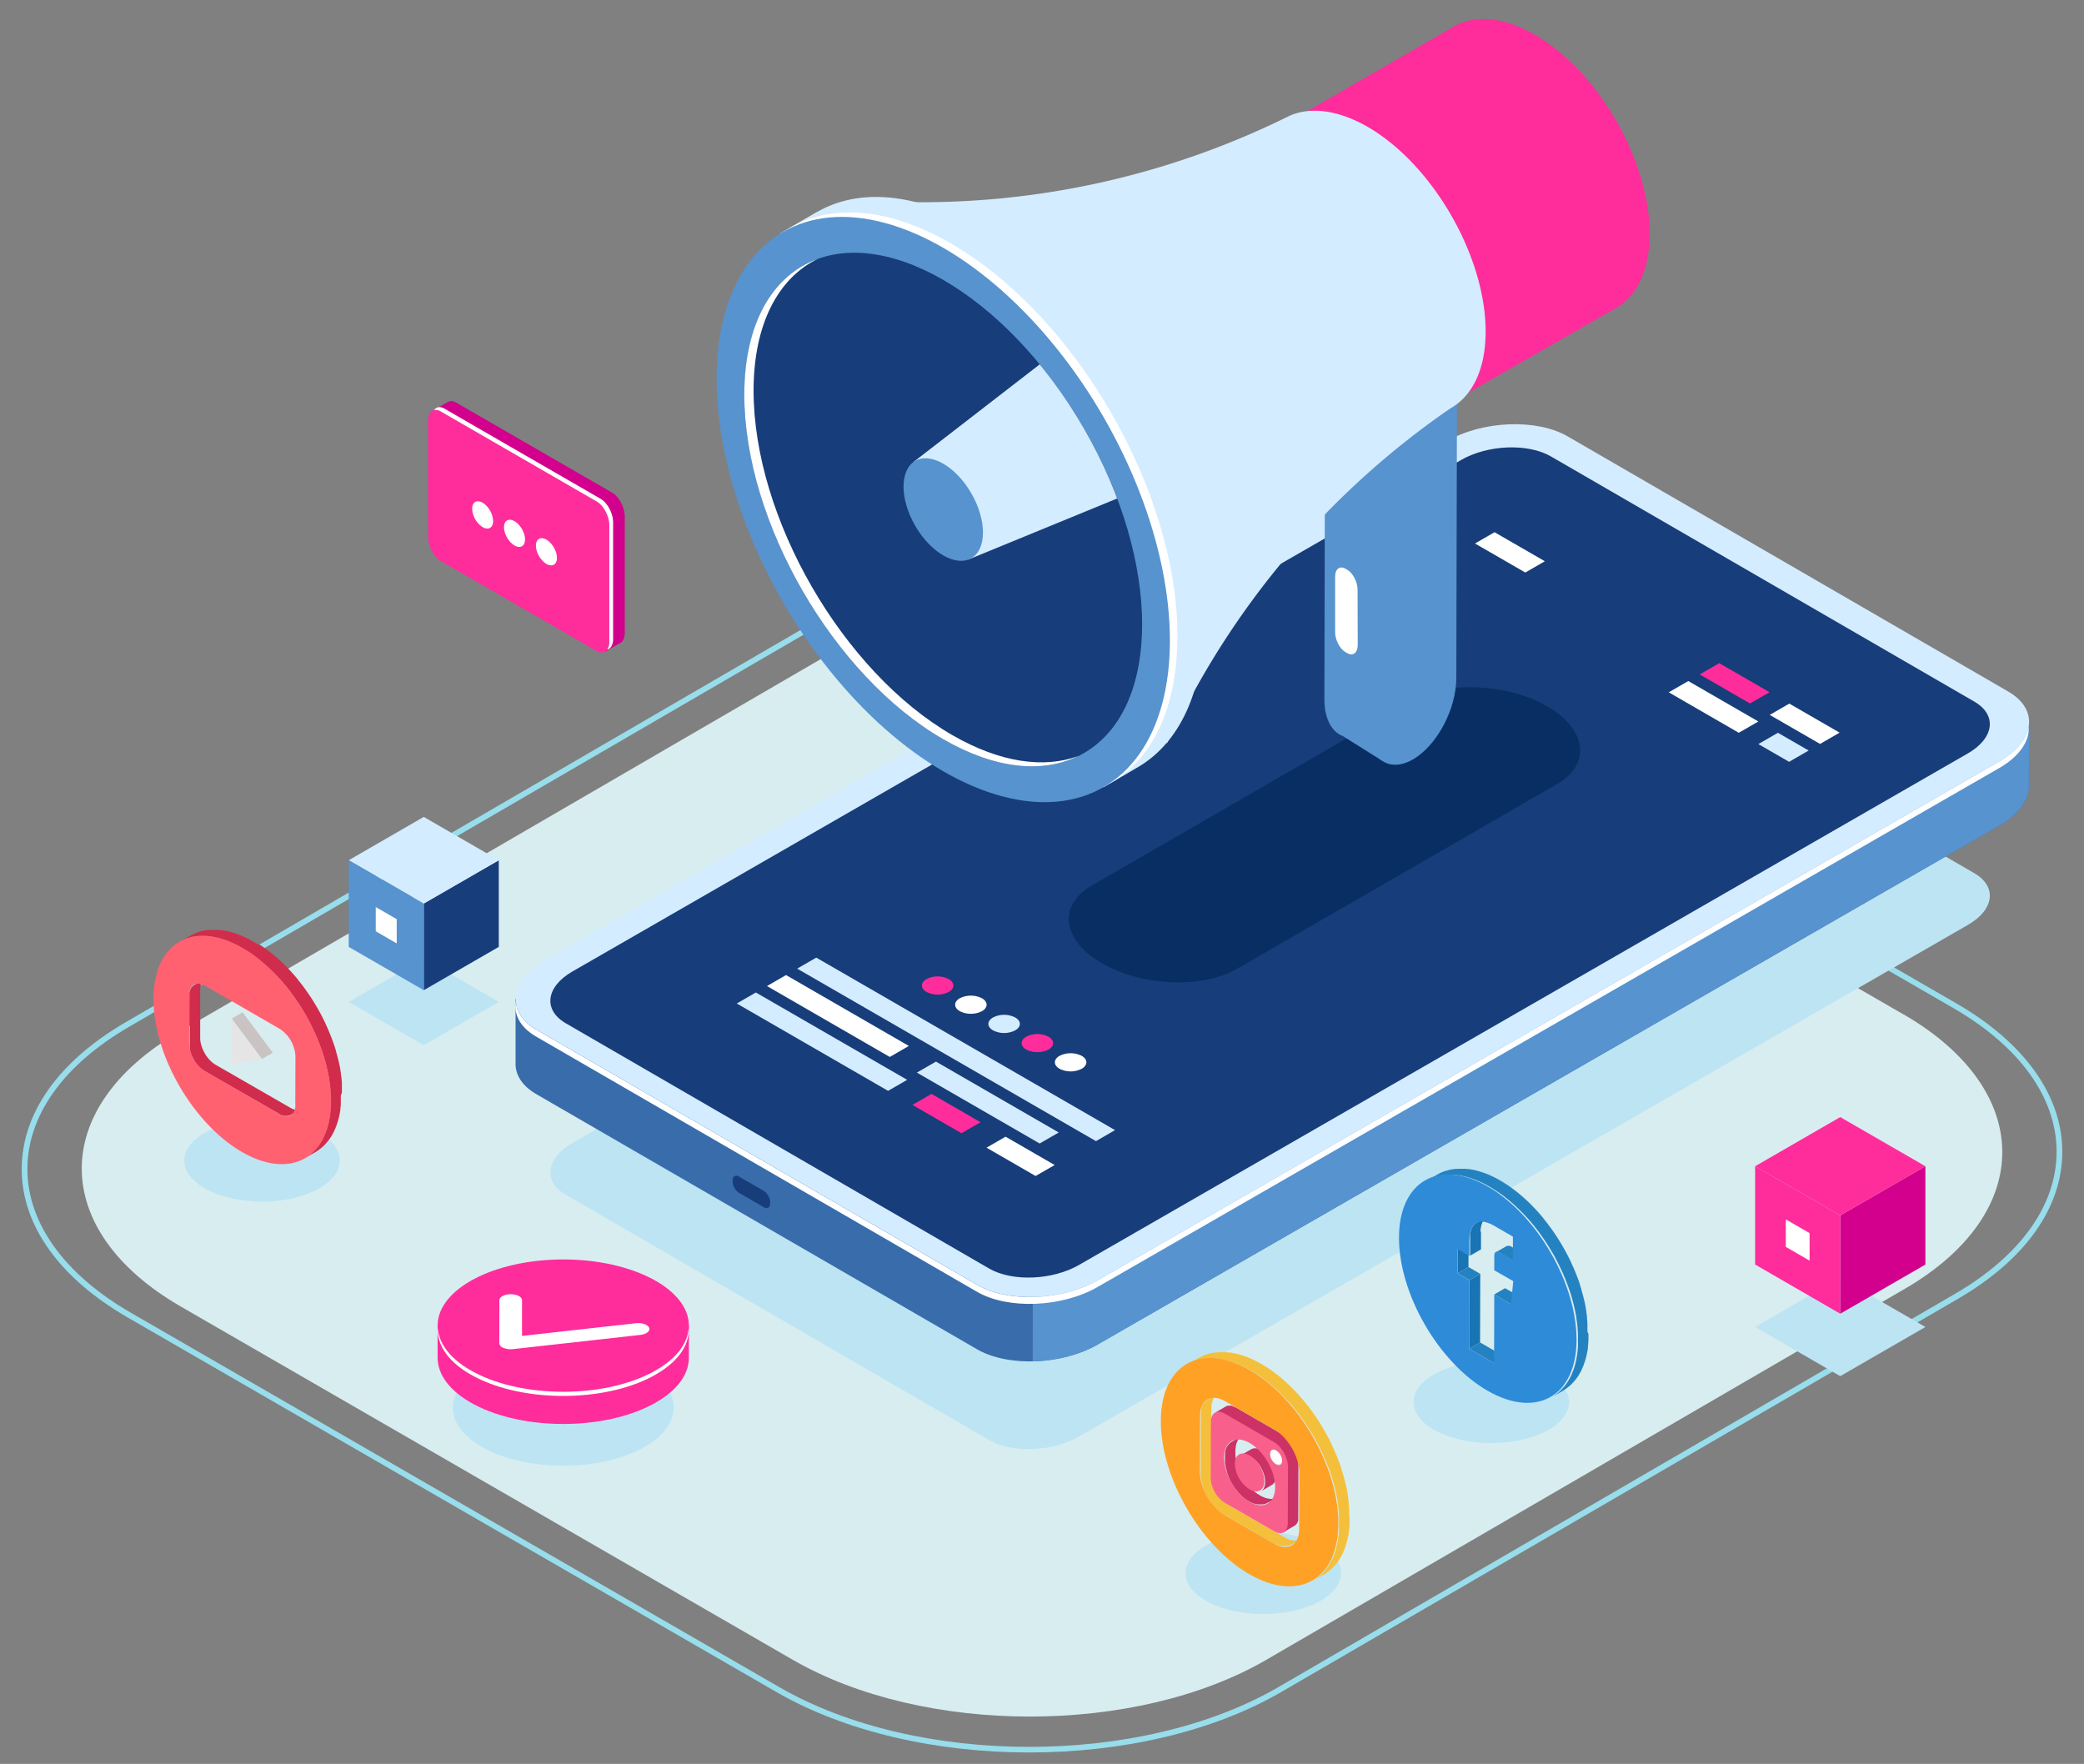 <svg xmlns="http://www.w3.org/2000/svg" xmlns:xlink="http://www.w3.org/1999/xlink" viewBox="0 0 768 650"><rect x="0" y="0" width="768" height="650" fill="#808080" stroke="none"/><defs><clipPath id="a"><ellipse cx="347.61" cy="187.76" rx="59.84" ry="103.64" transform="translate(-47.31 198.97) rotate(-30)" style="fill:none"/></clipPath></defs><g style="isolation:isolate"><g style="opacity:0.9"><g style="isolation:isolate"><path d="M379.26,645.79c-33.7,0-67.43-7.43-93.17-22.29L47.15,485.55C21.93,471,8,451.57,8,430.86S21.66,391,46.54,376.55L295.81,231.69C347,202,430.44,202,481.91,231.68l238.94,138c25.22,14.55,39.12,34,39.15,54.68s-13.66,39.86-38.55,54.32L472.18,623.5C446.61,638.36,413,645.79,379.26,645.79Zm9.48-434.33c-33.32,0-66.59,7.35-91.87,22L47.6,378.36c-24.21,14.07-37.53,32.72-37.5,52.5s13.56,38.7,38.1,52.87L287.14,621.68c50.89,29.39,133.43,29.39,184,0L720.4,476.82c24.21-14.07,37.53-32.71,37.5-52.5s-13.56-38.7-38.1-52.87L480.86,233.5C455.42,218.81,422.06,211.46,388.74,211.46Z" style="fill:#9ae7f6"/></g><g style="isolation:isolate"><path d="M701.39,373.76,475.9,243.57c-48.37-27.92-126.56-27.92-174.62,0L66,380.28c-48.05,27.93-47.8,73.22.57,101.15L292.1,611.61c48.37,27.93,126.56,27.93,174.62,0L702,474.91c48.07-27.94,47.81-73.22-.56-101.15" style="fill:#e1f8fc"/></g></g><path d="M236.34,533.84c-15.89,8.37-41.66,8.37-57.55,0s-15.89-21.94,0-30.31,41.66-8.37,57.55,0S252.24,525.47,236.34,533.84Z" style="fill:#bde4f3;mix-blend-mode:multiply"/><path d="M485.84,590.36c-11.2,5.89-29.35,5.89-40.54,0s-11.2-15.46,0-21.35,29.34-5.9,40.54,0S497,584.46,485.84,590.36Z" style="fill:#bde4f3;mix-blend-mode:multiply"/><path d="M569.84,527.36c-11.2,5.89-29.35,5.89-40.54,0s-11.2-15.46,0-21.35,29.34-5.9,40.54,0S581,521.46,569.84,527.36Z" style="fill:#bde4f3;mix-blend-mode:multiply"/><path d="M116.84,438.36c-11.2,5.89-29.35,5.89-40.54,0S65.1,422.9,76.3,417s29.34-5.9,40.54,0S128,432.46,116.84,438.36Z" style="fill:#bde4f3;mix-blend-mode:multiply"/><path d="M253.86,500.35V488.49h-2.45c-2.2-3.46-5.87-6.72-11.11-9.47-18.08-9.53-47.39-9.53-65.47,0-5.24,2.75-8.9,6-11.11,9.47h-2.45v11.8h0c0,6.26,4.49,12.53,13.56,17.3,18.08,9.53,47.39,9.53,65.47,0C249.35,512.83,253.87,506.59,253.86,500.35Z" style="fill:#ff2c9c"/><ellipse cx="207.57" cy="488.49" rx="46.3" ry="24.38" style="fill:#ff2c9c"/><path d="M240.3,505.73c-18.08,9.53-47.39,9.53-65.47,0-8.67-4.56-13.13-10.48-13.49-16.46-.39,6.49,4.07,13.06,13.49,18,18.08,9.52,47.39,9.52,65.47,0,9.42-5,13.89-11.52,13.49-18C253.44,495.25,249,501.17,240.3,505.73Z" style="fill:#fff"/><path d="M185.25,496.57A1.91,1.91,0,0,1,184,495l.05-15.89c0-1.21,1.87-2.19,4.17-2.19s4.16,1,4.16,2.2l0,13.17,41.91-4.68c2.26-.25,4.47.51,4.95,1.69s-1,2.35-3.22,2.61l-46.95,5.24a7.13,7.13,0,0,1-3.49-.44Z" style="fill:#fff"/><path d="M727.58,321.77,571.53,231.41c-8.47-4.91-23.29-4.32-33.09,1.32L210.94,421.21c-9.8,5.64-10.88,14.19-2.4,19.1l156,90.36c8.47,4.91,23.29,4.32,33.09-1.32l327.5-188.47C735,335.23,736.05,326.68,727.58,321.77Z" style="fill:#bde4f3;mix-blend-mode:multiply"/><path d="M360.05,497.2l-162.4-94c-5.34-3.09-7.82-7.25-7.65-11.59h0L190,368l9,10.58c.58-.39,1.17-.77,1.81-1.14L533.09,186.27c13.19-7.59,33.13-8.39,44.53-1.78l160.12,92.72c3.24-3.55,10-11,10-11l-.07,23.05h0c.24,5.2-3.46,10.73-10.9,15L404.57,495.42C391.39,503,371.45,503.81,360.05,497.2Z" style="fill:#396caa"/><path d="M272.23,439.51l9.35,5.4c1.25.72,2.25,0,2.25-1.7h0a5.37,5.37,0,0,0-2.25-4.3l-9.35-5.4c-1.24-.71-2.25.05-2.25,1.7h0A5.4,5.4,0,0,0,272.23,439.51Z" style="fill:#173d7a"/><path d="M533.09,186.27c13.19-7.59,33.13-8.39,44.53-1.78l160.12,92.72c3.24-3.55,10-11,10-11l-.07,23.05h0c.24,5.2-3.46,10.73-10.9,15L404.57,495.42c-6.88,4-15.59,6.05-24,6.23l.31-227.8Z" style="fill:#5793ce"/><path d="M740.09,254.84l-162.4-94.05c-11.4-6.6-31.34-5.8-44.53,1.79L201,353.77c-13.19,7.59-14.64,19.09-3.23,25.7l162.39,94c11.41,6.61,31.34,5.81,44.53-1.78L736.85,280.54C750,273,751.49,261.44,740.09,254.84Z" style="fill:#d4ecff"/><path d="M360,476l-162.4-94c-5.88-3.4-8.31-8.11-7.51-12.92.29,3.91,2.79,7.6,7.64,10.41l162.39,94c11.41,6.61,31.34,5.81,44.53-1.78L736.85,280.54c6.39-3.68,10-8.27,10.75-12.78.39,5.27-3.29,10.93-10.87,15.29L404.52,474.24C391.33,481.83,371.39,482.63,360,476Z" style="fill:#fff"/><path d="M727.58,258.54,571.53,168.18c-8.47-4.91-23.29-4.32-33.09,1.33L210.94,358c-9.8,5.64-10.88,14.19-2.4,19.1l156,90.37c8.47,4.9,23.29,4.31,33.09-1.33l327.5-188.47C735,272,736.05,263.45,727.58,258.54Z" style="fill:#173d7a"/><polygon points="403.89 420.51 293.78 356.94 300.81 352.88 410.92 416.45 403.89 420.51" style="fill:#d4ecff"/><polygon points="327.28 401.98 271.52 369.79 278.55 365.73 334.31 397.92 327.28 401.98" style="fill:#d4ecff"/><polygon points="354.33 417.6 336.25 407.16 343.28 403.1 361.36 413.54 354.33 417.6" style="fill:#ff2c9c"/><polygon points="381.64 433.36 363.55 422.92 370.58 418.87 388.67 429.31 381.64 433.36" style="fill:#fff"/><polygon points="327.9 389.49 282.65 363.36 289.68 359.31 334.93 385.43 327.9 389.49" style="fill:#fff"/><polygon points="383.14 421.38 337.89 395.25 344.92 391.2 390.17 417.32 383.14 421.38" style="fill:#d4ecff"/><path d="M349.64,365.53a9,9,0,0,1-8.2,0c-2.27-1.3-2.27-3.42,0-4.73a9,9,0,0,1,8.2,0C351.9,362.11,351.9,364.23,349.64,365.53Z" style="fill:#ff2c9c"/><path d="M361.89,372.61a9.08,9.08,0,0,1-8.2,0c-2.26-1.31-2.26-3.43,0-4.74a9.11,9.11,0,0,1,8.2,0C364.15,369.18,364.15,371.3,361.89,372.61Z" style="fill:#fff"/><path d="M374.14,379.68a9,9,0,0,1-8.2,0c-2.26-1.31-2.26-3.43,0-4.73a9,9,0,0,1,8.2,0C376.41,376.25,376.41,378.37,374.14,379.68Z" style="fill:#d4ecff"/><path d="M386.39,386.76a9.11,9.11,0,0,1-8.2,0c-2.26-1.31-2.26-3.43,0-4.74a9,9,0,0,1,8.2,0C388.66,383.33,388.66,385.45,386.39,386.76Z" style="fill:#ff2c9c"/><path d="M398.65,393.83a9,9,0,0,1-8.2,0c-2.27-1.31-2.27-3.43,0-4.74a9.11,9.11,0,0,1,8.2,0C400.91,390.4,400.91,392.52,398.65,393.83Z" style="fill:#fff"/><polygon points="644.92 259.24 626.38 248.53 633.58 244.37 652.12 255.08 644.92 259.24" style="fill:#ff2c9c"/><polygon points="670.73 274.14 652.19 263.44 659.4 259.28 677.94 269.98 670.73 274.14" style="fill:#fff"/><polygon points="562.11 210.98 543.57 200.28 550.77 196.12 569.31 206.82 562.11 210.98" style="fill:#fff"/><polygon points="640.78 270.03 614.97 255.12 622.17 250.96 647.99 265.87 640.78 270.03" style="fill:#fff"/><polygon points="659.32 280.73 648 274.19 655.2 270.03 666.53 276.57 659.32 280.73" style="fill:#d4ecff"/><polygon points="678.17 507.11 646.79 489 678.17 470.88 709.55 489 678.17 507.11" style="fill:#bde4f3;mix-blend-mode:multiply"/><polygon points="709.55 465.99 678.17 484.11 678.17 447.88 709.55 429.76 709.55 465.99" style="fill:#d3008d"/><polygon points="678.17 447.88 646.8 429.76 678.17 411.65 709.55 429.76 678.17 447.88" style="fill:#ff2c9c"/><polygon points="678.17 484.11 646.8 465.99 646.8 429.76 678.17 447.88 678.17 484.11" style="fill:#ff2c9c"/><polygon points="666.87 464.54 658.1 459.47 658.1 449.34 666.87 454.4 666.87 464.54" style="fill:#fff"/><polygon points="156.16 385.16 128.51 369.19 156.16 353.23 183.81 369.19 156.16 385.16" style="fill:#bde4f3;mix-blend-mode:multiply"/><polygon points="183.81 348.93 156.16 364.89 156.16 332.96 183.81 317 183.81 348.93" style="fill:#173d7a"/><polygon points="156.16 332.96 128.51 317 156.16 301.03 183.81 317 156.16 332.96" style="fill:#d4ecff"/><polygon points="156.16 364.89 128.51 348.93 128.51 317 156.16 332.96 156.16 364.89" style="fill:#5793ce"/><polygon points="146.2 347.64 138.47 343.18 138.47 334.25 146.2 338.71 146.2 347.64" style="fill:#fff"/><path d="M225.59,181.54l-57.52-33.21a3,3,0,0,0-3-.24v0l-5.58,3.23,3.92,1.43V194.6c0,3.41,2.07,7.37,4.63,8.85l55,31.74v4.92l5.64-3.25h0c1-.58,1.56-1.86,1.56-3.69V190.39C230.22,187,228.15,183,225.59,181.54Z" style="fill:#d3008d"/><path d="M219.91,239.93l-57.52-33.21c-2.56-1.48-4.63-5.43-4.63-8.84V155.1c0-3.4,2.07-5,4.63-3.49l57.52,33.21c2.56,1.47,4.63,5.43,4.63,8.84v42.77C224.54,239.84,222.47,241.41,219.91,239.93Z" style="fill:#ff2c9c"/><path d="M221.32,183.8,163.8,150.59c-1.62-.94-3-.64-3.87.56a3.21,3.21,0,0,1,2.46.46l57.52,33.21c2.56,1.47,4.63,5.43,4.63,8.84v42.77a5.2,5.2,0,0,1-.76,2.95c1.3-.34,2.17-1.76,2.17-4V192.64C226,189.24,223.88,185.28,221.32,183.8Z" style="fill:#fff"/><path d="M181.73,192c0,2.48-1.74,3.48-3.88,2.24A8.59,8.59,0,0,1,174,187.5c0-2.48,1.74-3.48,3.88-2.24A8.59,8.59,0,0,1,181.73,192Z" style="fill:#fff"/><ellipse cx="189.61" cy="196.53" rx="3.17" ry="5.49" transform="translate(-72.86 121.14) rotate(-30)" style="fill:#fff"/><ellipse cx="201.37" cy="203.32" rx="3.17" ry="5.49" transform="translate(-74.68 127.93) rotate(-30)" style="fill:#fff"/><path d="M455.85,357,573.7,289c12.76-7.36,11.16-20.23-3.57-28.73h0c-14.73-8.51-37-9.43-49.78-2.07L402.5,326.23c-12.76,7.36-11.16,20.23,3.58,28.73h0C420.81,363.47,443.09,364.39,455.85,357Z" style="fill:#092e63"/><path d="M520.52,239.77l0-13.85,16.38-82.53-16.18-10-32.42,17.9-.23,106.37c0,7.16,2.67,12,6.79,13.57h0l14.41,9.06,1.81-6.85L513.59,261A39.65,39.65,0,0,0,520.52,239.77Z" style="fill:#5793ce"/><path d="M520.44,280h0c-9,4.94-16.18-.58-16.16-12.33l.23-106.37,32.42-17.89-.24,106.37C536.67,261.51,529.39,275,520.44,280Z" style="fill:#5793ce"/><ellipse cx="565.6" cy="61.67" rx="34.57" ry="59.87" transform="translate(44.95 291.07) rotate(-30)" style="fill:#ff2c9c"/><polygon points="595.95 113.27 472.74 183.92 406.51 84.43 534.87 10.3 595.95 113.27" style="fill:#ff2c9c"/><path d="M547.49,122.16C547.49,94.4,528,60.63,504,46.74,493,40.44,483,39.33,475.39,42.6v0l-.16.08-.19.09c-.34.15-.67.32-1,.48A305.06,305.06,0,0,1,327.61,74.29l-14.35-.56,116.8,200.16,6.33-12.23a305,305,0,0,1,98.13-111.19C542.53,146,547.49,136.17,547.49,122.16Z" style="fill:#d4ecff"/><path d="M443.68,228.66c0-53.27-37.4-118-83.53-144.68-23-13.28-43.84-14.57-58.94-5.92h0l-.08,0-.12.06-13.7,8,4.79-1c-9.75,10.15-15.48,26.15-15.48,47,0,53.27,37.4,118.05,83.53,144.68C378.26,287.33,395,290.36,408.7,287l-2.18,3.2,12.62-7.38.2-.11.45-.27h0C434.56,273.53,443.68,255,443.68,228.66Z" style="fill:#d4ecff"/><path d="M433.91,234.36c0-53.27-37.4-118-83.53-144.68-22.7-13.1-43.28-14.53-58.33-6.25L290,84.65q-1.08.69-2.1,1.44l4.25-.89c-9.75,10.15-15.48,26.15-15.48,47,0,53.27,37.4,118.05,83.53,144.68C378.26,287.33,395,290.36,408.7,287l-2,2.92C423.43,281.88,433.91,262.56,433.91,234.36Z" style="fill:#fff"/><ellipse cx="347.61" cy="187.76" rx="68.2" ry="118.13" transform="translate(-47.31 198.97) rotate(-30)" style="fill:#5793ce"/><ellipse cx="347.61" cy="187.76" rx="59.84" ry="103.64" transform="translate(-47.31 198.97) rotate(-30)" style="fill:#173d7a"/><path d="M351,270.92c-40.48-23.37-73.29-80.2-73.29-126.94,0-24.54,9.05-41.41,23.51-48.52-16.44,6-26.93,23.56-26.93,50,0,46.74,32.81,103.57,73.29,126.93,19.22,11.1,36.71,12.65,49.78,6.22C384.76,283.23,368.62,281.07,351,270.92Z" style="fill:#fff"/><g style="clip-path:url(#a)"><polygon points="336.64 170.24 442.97 88.02 481.59 155.01 356.78 206.23 336.64 170.24" style="fill:#d4ecff"/><ellipse cx="347.61" cy="187.76" rx="11.95" ry="20.7" transform="translate(-47.31 198.97) rotate(-30)" style="fill:#5793ce"/></g><path d="M496.47,240.68l-.58-.33c-2.13-1.22-3.86-4.5-3.87-7.34l0-20.51c0-2.83,1.71-4.14,3.83-2.92l.58.33c2.12,1.22,3.85,4.51,3.86,7.34l.06,20.51C500.31,240.59,498.59,241.9,496.47,240.68Z" style="fill:#fff"/><g style="isolation:isolate"><path d="M110.24,409h0a3.58,3.58,0,0,1-1,0h0a4.9,4.9,0,0,1-1.08-.24h0a6.88,6.88,0,0,1-1.18-.55L79.53,392.41a9.71,9.71,0,0,1-1.17-.8l0,0a11.13,11.13,0,0,1-1.07-1l0,0a14.26,14.26,0,0,1-1-1.18h0a12.63,12.63,0,0,1-.85-1.3l0-.06a12.4,12.4,0,0,1-.69-1.36v0c-.2-.47-.38-.95-.53-1.43v0a11.1,11.1,0,0,1-.34-1.44h0a9.92,9.92,0,0,1-.11-1.42l0-18a6.13,6.13,0,0,1,.12-1.26v0a4.45,4.45,0,0,1,.34-1v0a3.61,3.61,0,0,1,.44-.68c.06-.06.11-.14.16-.2a3.11,3.11,0,0,1,.64-.52l-4,2.31a2.7,2.7,0,0,0-.64.53,1.56,1.56,0,0,0-.16.2,2.65,2.65,0,0,0-.21.26,3.11,3.11,0,0,0-.22.4v0a2.52,2.52,0,0,0-.12.29,2.83,2.83,0,0,0-.11.31c0,.1,0,.2-.07.3l0,.13v0a.69.69,0,0,1,0,.13,2.36,2.36,0,0,0,0,.28l0,.28a2.45,2.45,0,0,0,0,.27c0,.1,0,.19,0,.29h0l-.05,18a2.44,2.44,0,0,0,0,.27,2.62,2.62,0,0,0,0,.28c0,.1,0,.19,0,.29l0,.28c0,.1,0,.2,0,.3h0a2.74,2.74,0,0,0,0,.28l.06.31c0,.1,0,.2.07.3s0,.21.08.31,0,.16.07.25h0v.05c0,.1.07.2.1.31s.07.19.1.29l.11.29c0,.09.08.19.11.28s.07.15.1.22v0l0,0c0,.1.09.19.13.29l.15.3.18.35.21.38,0,.06,0,.08c.14.23.28.46.43.69s.25.35.37.52.18.23.26.35l.23.27.23.27.22.25.05.05,0,0,.17.18.25.24a2,2,0,0,0,.26.24l.26.23.13.11,0,0a.39.39,0,0,0,.1.08l.25.2.26.18.25.16.24.16.06,0L103,410.56l.18.1.24.13.24.11.23.1.24.09h.06l.17.05.25.07.23,0,.26,0,.17,0h.67l.34-.05h0a2.22,2.22,0,0,0,.39-.11,2.58,2.58,0,0,0,.48-.21l4-2.32A3.07,3.07,0,0,1,110.24,409Z" style="fill:#d12c4c"/><polygon points="85.41 375.34 96.55 390.24 85.36 392.27 85.41 375.34" style="fill:#e5e5e5"/><polygon points="85.41 375.34 89.4 373.02 100.54 387.93 96.55 390.24 85.41 375.34" style="fill:#c9c3c4"/><path d="M126,402c0-.09,0-.18,0-.28l0-.59c0-.24,0-.47,0-.71s0-.36,0-.54,0-.42,0-.63l0-.42c0-.3-.07-.6-.1-.91l-.06-.52c0-.05,0-.11,0-.17-.07-.54-.15-1.09-.23-1.64v0c0-.08,0-.15,0-.23-.08-.46-.15-.92-.24-1.38,0-.09,0-.17,0-.25s-.09-.44-.13-.66-.11-.53-.17-.8-.07-.3-.1-.45-.11-.48-.17-.72-.08-.36-.13-.54-.11-.45-.17-.67-.12-.48-.19-.72l-.09-.35c-.09-.31-.19-.63-.28-1s-.11-.4-.18-.61a1,1,0,0,0,0-.16c-.17-.57-.35-1.13-.54-1.7v0l-.06-.17q-.24-.74-.51-1.47l-.09-.24-.21-.57-.3-.8-.21-.52c-.08-.2-.16-.41-.25-.61l-.18-.46-.39-.91-.21-.48c0-.05,0-.11-.07-.17-.23-.52-.47-1.05-.72-1.57l0-.07-.23-.47-.57-1.19-.1-.19-.51-1-.41-.8s0-.09-.08-.14q-.69-1.28-1.41-2.52l-.12-.21-.15-.23q-1-1.75-2.16-3.45l-.12-.19c-.07-.1-.15-.2-.21-.3-.61-.9-1.22-1.79-1.86-2.65h0c-.46-.62-.92-1.23-1.4-1.83l-.06-.08c-.34-.44-.69-.87-1-1.3l-.2-.24v0c-.41-.5-.84-1-1.26-1.48l-.07-.07-.4-.44-.8-.9-.16-.16-.56-.59c-.21-.22-.41-.44-.62-.65l-.24-.23-.61-.61-.53-.52-.31-.29-.67-.62-.46-.43-.37-.33-.68-.58-.41-.36c-.14-.13-.3-.24-.45-.37l-.66-.54-.34-.28-.57-.43-.62-.47-.25-.2-.76-.54-.53-.37-.13-.1c-.46-.31-.92-.62-1.39-.91h0L95,348l-1.26-.77-.33-.19c-.34-.2-.69-.4-1-.58l-.39-.21-.53-.27-.42-.22-.66-.31-.47-.22-.19-.09c-.44-.2-.88-.38-1.31-.56h0c-.44-.18-.88-.34-1.31-.49l-.17-.06-.47-.15-.67-.22-.33-.09-.58-.16-.44-.12-.46-.11-.58-.12-.3-.07-.54-.09-.66-.11-.24,0-.54-.05-.71-.08-.2,0h-.48c-.27,0-.55,0-.83,0h-.23l-.36,0c-.34,0-.69,0-1,0h-.31l-.22,0c-.52.06-1,.13-1.53.23l-.13,0h0a18.24,18.24,0,0,0-2.08.57l-.18.06-.14.05c-.3.11-.58.23-.87.36l-.42.17c-.41.2-.82.41-1.22.64l-4,2.32c.4-.23.81-.44,1.23-.64.14-.07.28-.12.42-.18l.86-.35.33-.11A15.52,15.52,0,0,1,71,345.2l.15,0c.5-.09,1-.17,1.53-.22l.54-.05,1,0c.2,0,.39,0,.59,0l.83,0,.68,0,.71.07.77.1.66.1.84.16.58.13.91.22.57.16,1,.31.48.16c.49.17,1,.35,1.48.55h0c.49.2,1,.42,1.5.65l.47.22,1.08.52.52.28c.48.25,1,.51,1.44.79s1.06.63,1.59,1l.1.06c.52.33,1,.67,1.54,1l.52.37,1,.73.62.47.91.71.66.55.86.72.68.59.83.75.67.63.83.8.62.61c.29.29.57.59.85.89s.38.38.56.58c.33.35.66.71,1,1.08l.39.42c.45.52.9,1,1.34,1.57l.2.24,1.11,1.39c.47.59.93,1.2,1.38,1.81v0c.64.86,1.26,1.75,1.86,2.64l.33.49c.75,1.13,1.47,2.28,2.17,3.46.09.14.18.29.26.44.49.83,1,1.67,1.42,2.52l.48.93c.17.33.35.65.51,1s.46.93.68,1.39c.07.16.15.31.22.46.29.6.56,1.21.83,1.82l.2.48c.2.45.39.91.58,1.36.08.21.16.42.25.62.17.44.34.88.5,1.31l.22.57c.2.57.4,1.13.59,1.7,0,.06,0,.12.07.19.21.62.41,1.25.6,1.88l.18.61.37,1.3c.06.24.12.48.19.72l.3,1.21c0,.24.11.48.16.72.1.41.19.83.27,1.25,0,.22.09.43.13.65.11.54.2,1.08.29,1.62a1.87,1.87,0,0,1,0,.25c.1.62.19,1.23.26,1.85,0,.17,0,.34.06.52,0,.44.1.88.14,1.33,0,.21,0,.42,0,.63,0,.41.05.83.07,1.24l0,.6c0,.59,0,1.17,0,1.76s0,1.2,0,1.79l0,.5c0,.4,0,.8-.09,1.2,0,.22,0,.45-.07.67s-.07.67-.12,1-.07.48-.1.72-.1.59-.16.88l-.15.79-.18.78c-.08.3-.15.6-.24.9s-.13.46-.19.68-.23.7-.35,1l-.19.55c-.22.57-.45,1.13-.7,1.66l-.09.17a19.28,19.28,0,0,1-1.11,2l-.09.16c-.34.52-.7,1-1.07,1.48l-.27.33a14.85,14.85,0,0,1-1.13,1.24l-.08.09c-.42.41-.87.78-1.32,1.14l-.33.25a15,15,0,0,1-1.44,1l4-2.31a15.66,15.66,0,0,0,1.44-1l.34-.26c.45-.35.89-.73,1.31-1.13l.09-.09c.39-.39.76-.81,1.12-1.24.1-.11.19-.22.28-.34a17.93,17.93,0,0,0,1.06-1.48l0,0,.06-.11a20.53,20.53,0,0,0,1.11-2l.07-.11s0,0,0-.05c.25-.54.48-1.09.7-1.67l.06-.14c0-.13.09-.27.14-.41.12-.34.23-.68.34-1l.09-.28c0-.13.07-.27.11-.41s.16-.59.23-.89c0-.13.07-.25.1-.37s0-.28.08-.42.11-.52.16-.78.06-.26.08-.4,0-.33.07-.49.08-.47.11-.71,0-.24,0-.37,0-.41.07-.62,0-.45.07-.68l0-.27c0-.3,0-.62,0-.93,0-.16,0-.33,0-.49a.49.49,0,0,0,0-.12c0-.52,0-1.05,0-1.59v-.09C126,403,126,402.51,126,402Z" style="fill:#d12c4c"/><path d="M89.4,349.33c18.07,10.43,32.67,35.72,32.61,56.47s-14.76,29.14-32.82,18.71S56.51,388.79,56.57,368,71.33,338.9,89.4,349.33Zm19.42,57.88.05-18a12.82,12.82,0,0,0-5.82-10.09L75.63,363.27c-3.23-1.87-5.86-.37-5.87,3.34l-.05,18a12.85,12.85,0,0,0,5.83,10.1L103,410.56c3.23,1.86,5.85.37,5.86-3.35" style="fill:#ff6170"/></g><g style="isolation:isolate"><path d="M471.16,551.74a3.94,3.94,0,0,1-.72.34,3.7,3.7,0,0,1-.57.16l-.12,0c-.23,0-.47.07-.71.09h-.14a5.79,5.79,0,0,1-.72,0h-.08a5.6,5.6,0,0,1-.79-.12l-.08,0a6.9,6.9,0,0,1-.83-.23l-.06,0a9.22,9.22,0,0,1-.89-.36l-.06,0c-.31-.15-.62-.31-.93-.49a10.61,10.61,0,0,1-.94-.6l-.06,0c-.29-.2-.57-.41-.85-.64l-.1-.08c-.27-.22-.53-.45-.79-.69l-.1-.09c-.26-.25-.53-.51-.78-.78l-.06-.07c-.27-.29-.54-.59-.8-.9h0c-.26-.32-.52-.65-.76-1l0,0q-.33-.45-.63-.9l-.39-.62c-.1-.17-.21-.33-.3-.5l-.14-.25c-.17-.29-.33-.58-.48-.88l-.05-.09c-.18-.36-.35-.73-.51-1.09l0-.06c-.16-.36-.31-.72-.44-1.09l0-.07c-.14-.37-.26-.75-.38-1.12v-.06c-.11-.37-.21-.73-.29-1.09l0-.1c-.08-.37-.16-.74-.21-1.1v0c-.06-.37-.1-.74-.13-1.1v-.09c0-.37,0-.73,0-1.09s0-.7.05-1a.28.28,0,0,1,0-.09c0-.3.07-.6.12-.88l0-.11a6.36,6.36,0,0,1,.2-.78c0-.05,0-.09,0-.14a6.87,6.87,0,0,1,.27-.68l0-.07a6.1,6.1,0,0,1,.37-.67,4.85,4.85,0,0,1,.66-.81l.17-.17a4.7,4.7,0,0,1,.8-.61l-4,2.32a4.12,4.12,0,0,0-.79.6l-.18.17a5.13,5.13,0,0,0-.65.81h0a6.77,6.77,0,0,0-.36.65v0l0,.07a4.69,4.69,0,0,0-.18.45c0,.07-.05.15-.08.22s0,.1-.05.14,0,.09,0,.13-.09.32-.12.48a1.16,1.16,0,0,0,0,.18s0,.07,0,.11,0,.11,0,.17l-.06.45,0,.26s0,.06,0,.09,0,.07,0,.1l0,.45c0,.15,0,.3,0,.45v0c0,.14,0,.28,0,.42s0,.3,0,.45a1.49,1.49,0,0,0,0,.21v.09c0,.06,0,.11,0,.16s0,.31,0,.46l.06.47v0c0,.14.05.29.08.43l.09.49c0,.07,0,.13.05.19a.44.44,0,0,0,0,.1c0,.07,0,.14.05.21s.08.33.13.5.07.25.11.37l0,.06,0,.06.15.49.17.48,0,.1,0,.07c0,.1.08.2.11.29s.12.31.19.46.09.22.14.33l0,.06,0,.06.21.46.24.5,0,.07.05.1.2.39.27.49.14.24.06.1c.08.14.17.27.25.4s.25.42.39.62l.06.1c.18.28.37.54.57.81l0,0h0c.13.19.27.37.41.55l.34.42,0,0h0l.36.42c.12.14.24.28.37.41l.05.06.06.06.27.28c.13.14.27.27.4.39l.12.12.09.08.2.19.42.36.18.15.1.08.14.11.41.32.3.21,0,0,.06,0,.39.26.4.24.09.06.3.16.39.2a1.92,1.92,0,0,0,.25.12l.06,0,.07,0,.37.16.38.15.07,0,.06,0,.25.08.39.11.19,0,.08,0,.12,0,.41.07.25,0h.17l.44,0h.49a4.68,4.68,0,0,0,.54-.07h0l.12,0a4.61,4.61,0,0,0,.53-.15l0,0a4.39,4.39,0,0,0,.73-.33Z" style="fill:#cc3265"/><path d="M480.05,567.15a3.53,3.53,0,0,1-.71.33,3.08,3.08,0,0,1-.54.16l-.13,0a5,5,0,0,1-.69.08h-.14a5.63,5.63,0,0,1-.71,0h-.08a5.21,5.21,0,0,1-.76-.12l-.08,0a6.09,6.09,0,0,1-.81-.22l-.06,0a7.9,7.9,0,0,1-.87-.35l-.06,0c-.3-.14-.6-.29-.91-.47l-18.12-10.46c-.31-.18-.62-.38-.92-.59l-.06,0c-.28-.19-.56-.41-.84-.63l-.09-.07c-.26-.22-.53-.45-.78-.69l-.09-.08-.77-.77-.06-.06c-.27-.29-.53-.58-.78-.89h0q-.39-.47-.75-1l0,0c-.22-.29-.42-.59-.62-.9s-.26-.4-.38-.6-.21-.33-.31-.49l-.13-.24c-.16-.29-.32-.57-.47-.87a.41.41,0,0,0-.05-.09c-.18-.35-.34-.71-.5-1.07l0-.05c-.16-.36-.3-.71-.43-1.07l0-.07c-.14-.37-.26-.73-.37-1.1l0-.06c-.1-.36-.2-.71-.28-1.06l0-.11q-.12-.54-.21-1.08v0c-.06-.37-.1-.73-.13-1.09v-.08c0-.36,0-.72,0-1.07l.06-20.81c0-.35,0-.69,0-1a.28.28,0,0,0,0-.09c0-.29.08-.58.13-.86,0,0,0-.07,0-.11.06-.26.12-.52.2-.76,0-.05,0-.09,0-.14.08-.23.17-.45.26-.66l0-.07a7,7,0,0,1,.37-.66,4.6,4.6,0,0,1,.64-.79l.17-.17a4,4,0,0,1,.78-.59l-4,2.31a4.06,4.06,0,0,0-.78.6l-.18.16a5.52,5.52,0,0,0-.64.79v0a6.31,6.31,0,0,0-.34.63v0l0,.06c-.07.14-.13.29-.19.44s0,.15-.07.23,0,.09-.05.13a.5.5,0,0,1,0,.13l-.12.47,0,.17,0,.11,0,.17c0,.14,0,.29-.07.44s0,.16,0,.25,0,.06,0,.09,0,.07,0,.1l0,.44c0,.14,0,.29,0,.44v0l-.06,20.81c0,.13,0,.27,0,.41s0,.3,0,.45,0,.13,0,.2v.09a.76.76,0,0,1,0,.15c0,.15,0,.3.05.45s.05.31.07.47h0v0c0,.14,0,.28.07.42s.06.32.1.48,0,.12,0,.18a.36.36,0,0,1,0,.1c0,.07,0,.14.05.21s.08.32.13.48.07.25.11.37,0,0,0,.06l0,.06c.05.16.1.32.16.48s.1.32.16.47l0,.09,0,.08c0,.09.07.19.11.28l.18.45.14.33,0,.06,0,.06c.07.14.13.29.2.44l.24.49a.43.43,0,0,0,0,.07.31.31,0,0,0,.05.1c.06.13.13.26.2.39s.17.31.26.47l.14.24s0,.07.05.1l.25.39c.12.21.25.41.38.61l.06.1.55.78,0,.05h0l.41.54.33.41,0,0h0l.36.42.36.39,0,.06.07.07.26.27a4.68,4.68,0,0,0,.39.38.57.57,0,0,0,.11.11l.09.09.2.18.41.36.18.14.09.08.14.11.4.31.29.21.06,0a.1.1,0,0,1,0,0l.39.25.39.24.09,0,18.12,10.47.29.16.38.19.25.12.05,0,.07,0,.37.15.37.14.07,0h.05l.25.08.38.11.19,0,.07,0,.11,0,.41.07.25,0h.16a3.09,3.09,0,0,0,.43,0h.48a4.51,4.51,0,0,0,.53-.07h0l.14,0,.5-.14,0,0a4.58,4.58,0,0,0,.71-.33Z" style="fill:#f4c03b"/><path d="M469.93,543.17c0-.08,0-.17,0-.26a2.28,2.28,0,0,0,0-.26,2.48,2.48,0,0,0,0-.27,2.51,2.51,0,0,0,0-.27h0c0-.08,0-.17,0-.25l-.06-.29a2.86,2.86,0,0,0-.07-.28c0-.1,0-.19-.07-.29s-.05-.15-.07-.23v0l0,0-.09-.28-.09-.28c0-.09-.07-.18-.1-.27s-.07-.17-.11-.26l-.09-.2v0l0,0-.12-.26c-.05-.1-.09-.2-.14-.29l-.17-.33-.19-.34,0-.06,0-.08c-.13-.22-.26-.43-.4-.64s-.23-.33-.34-.48h0l-.24-.31-.21-.26-.21-.25-.21-.23,0,0,0,0-.17-.18-.22-.22-.24-.22-.25-.22-.11-.09,0,0a.39.39,0,0,0-.1-.08,1.37,1.37,0,0,0-.24-.18l-.23-.17c-.08-.05-.15-.11-.23-.15l-.23-.14-.05,0-.18-.09-.22-.12-.22-.1-.21-.09-.22-.08,0,0h0l-.16-.06-.22-.06-.23,0-.23,0h-.78l-.31.05h0a2.37,2.37,0,0,0-.36.09,3.55,3.55,0,0,0-.44.21h0l-4,2.31a2.65,2.65,0,0,1,.8-.3h0a3.09,3.09,0,0,1,.92,0h0a4.19,4.19,0,0,1,1,.22h0a5.81,5.81,0,0,1,1.09.5,8.38,8.38,0,0,1,1.08.75l0,0a11,11,0,0,1,1,.94h0a13.74,13.74,0,0,1,.92,1.1h0a13.05,13.05,0,0,1,.79,1.2l0,.06a13.72,13.72,0,0,1,.64,1.27v0a11.22,11.22,0,0,1,.49,1.33v0a11.23,11.23,0,0,1,.31,1.34h0a8.37,8.37,0,0,1,.11,1.31,7,7,0,0,1-.12,1.17v0a4.16,4.16,0,0,1-.31,1v0a3.07,3.07,0,0,1-.4.63,1.37,1.37,0,0,1-.16.18,2.27,2.27,0,0,1-.59.49l4-2.31a2.58,2.58,0,0,0,.6-.49l.15-.19a2.31,2.31,0,0,0,.2-.24c.07-.12.14-.24.2-.37v0h0a1.69,1.69,0,0,0,.12-.28c0-.1.07-.19.1-.29s0-.18.07-.27,0-.08,0-.12v0a.5.5,0,0,0,0-.12,2,2,0,0,0,0-.26l0-.26c0-.08,0-.17,0-.25a2.44,2.44,0,0,0,0-.27h0Z" style="fill:#cc3265"/><path d="M475.5,537.58h0a1.51,1.51,0,0,1-.37,0h0a2.12,2.12,0,0,1-.41-.08h0a2.22,2.22,0,0,1-.45-.2,3.19,3.19,0,0,1-.44-.31h0a3.62,3.62,0,0,1-.41-.38h0a5.54,5.54,0,0,1-.37-.45h0a5.25,5.25,0,0,1-.33-.49v0a5,5,0,0,1-.26-.52h0c-.08-.18-.15-.37-.21-.55h0a5.47,5.47,0,0,1-.13-.55h0a3.27,3.27,0,0,1,0-.54,3.58,3.58,0,0,1,0-.48h0a2.09,2.09,0,0,1,.12-.4h0a.69.69,0,0,1,.13-.2,1,1,0,0,1,.34-.34h0l-4,2.32a1.22,1.22,0,0,0-.35.33l0,.05s-.06.1-.09.15h0l0,.12s0,.07,0,.11l0,.12a.06.06,0,0,1,0,0v0a.43.43,0,0,0,0,.05s0,.06,0,.1a.41.41,0,0,1,0,.11v.1s0,.07,0,.11h0a.31.31,0,0,0,0,.1V536s0,.07,0,.11,0,.07,0,.11,0,.07,0,.11h0a.36.36,0,0,0,0,.1.5.5,0,0,0,0,.12l0,.11,0,.12,0,.1h0v0l0,.12s0,.07,0,.11,0,.07,0,.11,0,.07,0,.11l0,.08h0a1.17,1.17,0,0,0,.05.11l.06.12a.54.54,0,0,0,.07.13,1.09,1.09,0,0,0,.08.15v0l0,0,.16.27c.05.06.09.13.14.2h0a1.13,1.13,0,0,1,.1.13l.09.1.09.11.08.09,0,0h0l.06.07.1.09.1.09.09.09a.1.1,0,0,1,.05,0h0l0,0,.1.07.1.07.09.06.09.06h0l.07,0,.09.05.09,0,.08,0,.09,0h0l.06,0,.1,0,.09,0h.41l.13,0h0l.15,0,.18-.08,4-2.32A1,1,0,0,1,475.5,537.58Z" style="fill:#fff"/><path d="M469.62,531.39a11.57,11.57,0,0,1,5.23,9.05l-.06,20.82c0,3.32-2.38,4.67-5.26,3L451.41,553.8a11.52,11.52,0,0,1-5.23-9.06l.06-20.81c0-3.33,2.36-4.67,5.26-3Zm-9.15,22c5.2,3,9.44.58,9.45-5.38s-4.19-13.26-9.39-16.26-9.42-.58-9.44,5.39,4.19,13.25,9.38,16.25m9.79-13.79c1.22.71,2.23.14,2.23-1.27a4.89,4.89,0,0,0-2.22-3.85c-1.23-.71-2.23-.14-2.24,1.27a4.93,4.93,0,0,0,2.23,3.85" style="fill:#f95f8b"/><path d="M460.52,536.34a12,12,0,0,1,5.43,9.39c0,3.45-2.46,4.84-5.46,3.1a11.93,11.93,0,0,1-5.42-9.37C455.08,536,457.53,534.61,460.52,536.34Z" style="fill:#f95f8b"/><path d="M478.83,537.89c0-.08,0-.17,0-.25a2.11,2.11,0,0,0,0-.25,2.28,2.28,0,0,0,0-.26c0-.09,0-.18,0-.26v0h0c0-.08,0-.16-.05-.25a2.56,2.56,0,0,0-.05-.27c0-.09,0-.18-.07-.28a2.68,2.68,0,0,0-.07-.27l-.06-.23h0v0l-.09-.27-.09-.27a2.6,2.6,0,0,0-.1-.25,2.77,2.77,0,0,0-.1-.26l-.09-.2h0l0,0a2.72,2.72,0,0,0-.11-.25l-.14-.28a3,3,0,0,0-.16-.31,3.72,3.72,0,0,0-.19-.34l0-.06a.25.25,0,0,0,0-.07c-.12-.21-.25-.42-.39-.62l-.33-.47h0l-.23-.31-.21-.25-.2-.24-.2-.22,0,0,0,0-.16-.17-.22-.22-.23-.21-.23-.2-.12-.1,0,0-.09-.07-.23-.18-.23-.16-.22-.15-.22-.13-.06,0-18.12-10.46-.16-.1-.22-.11-.21-.1-.21-.09-.21-.08h-.06l-.15,0L454,518l-.21,0-.23,0-.16,0h-.59l-.31,0h0a2,2,0,0,0-.35.09,3.36,3.36,0,0,0-.43.2l-4,2.32a2.47,2.47,0,0,1,.77-.3h0a2.85,2.85,0,0,1,.88,0h0a4.58,4.58,0,0,1,1,.21h0a6.21,6.21,0,0,1,1.06.49l18.12,10.46a7.84,7.84,0,0,1,1,.73l0,0a9.92,9.92,0,0,1,.95.89l0,0a11.24,11.24,0,0,1,.88,1.06h0a13.83,13.83,0,0,1,.76,1.17l0,.05c.22.4.43.81.61,1.22v0a10.45,10.45,0,0,1,.48,1.28v0a10.42,10.42,0,0,1,.3,1.29h0a8,8,0,0,1,.11,1.27l-.06,20.82a5.78,5.78,0,0,1-.11,1.13v0a4.23,4.23,0,0,1-.3.93h0a3.21,3.21,0,0,1-.4.61l-.14.18a2.55,2.55,0,0,1-.58.47l4-2.31a2.6,2.6,0,0,0,.57-.48l.15-.18c.06-.08.13-.14.19-.23s.14-.24.2-.36v0h0c0-.09.08-.18.11-.27a1.31,1.31,0,0,0,.09-.28,1.76,1.76,0,0,0,.07-.27l0-.11v0l0-.11,0-.25,0-.26c0-.08,0-.16,0-.24V559h0l.06-20.81Z" style="fill:#cc3265"/><path d="M497.19,557.59c0-.09,0-.19,0-.28l0-.6,0-.7c0-.18,0-.36-.05-.54s0-.43-.05-.64l0-.41c0-.3-.07-.61-.1-.91l-.06-.52c0-.06,0-.12,0-.18-.07-.54-.15-1.09-.23-1.64v0c0-.09,0-.17,0-.25-.08-.46-.15-.91-.24-1.37a2.21,2.21,0,0,0-.05-.25c0-.22-.09-.44-.13-.66s-.11-.53-.17-.8-.07-.3-.1-.45-.11-.47-.17-.71l-.12-.55-.18-.66c-.06-.24-.12-.48-.19-.73l-.09-.35c-.09-.31-.18-.63-.28-.94s-.11-.41-.17-.61l-.06-.17c-.17-.57-.35-1.13-.54-1.7v0a.88.88,0,0,0,0-.15c-.17-.5-.34-1-.52-1.49l-.09-.24-.21-.57-.3-.79-.21-.51c-.08-.21-.16-.42-.25-.63l-.18-.45-.39-.91c-.07-.16-.13-.32-.21-.48a.87.87,0,0,0-.07-.17c-.23-.53-.47-1.06-.72-1.58l0-.07-.22-.46c-.19-.4-.38-.8-.58-1.2,0-.06-.07-.12-.1-.19l-.51-1-.41-.79a.64.64,0,0,0-.08-.14q-.67-1.27-1.41-2.52l-.12-.21c0-.08-.1-.16-.15-.24q-1-1.75-2.16-3.45l-.12-.18c-.06-.11-.14-.2-.21-.31-.6-.89-1.22-1.78-1.86-2.64h0l0,0c-.45-.61-.9-1.21-1.37-1.8l-.06-.08-1.06-1.31-.19-.24h0c-.42-.5-.84-1-1.27-1.48l-.06-.07-.4-.45-.81-.89-.16-.17-.56-.58c-.21-.22-.41-.44-.62-.65l-.23-.23-.62-.62c-.18-.17-.35-.35-.53-.51l-.3-.29-.67-.62-.46-.43-.38-.33-.67-.59-.41-.35-.45-.37c-.22-.18-.44-.37-.67-.54l-.34-.28c-.18-.15-.37-.29-.56-.43l-.62-.48-.25-.19-.77-.54-.52-.38-.14-.09c-.46-.32-.92-.62-1.39-.92h0l-.11-.06-1.26-.78a3.37,3.37,0,0,1-.32-.19l-1-.58-.4-.2-.53-.28-.42-.21-.65-.31-.48-.22-.19-.1c-.44-.19-.88-.38-1.31-.55s-.88-.34-1.32-.5l-.17-.05-.47-.16-.67-.22-.33-.09-.57-.16-.45-.12-.46-.1-.58-.13-.3-.07c-.18,0-.36,0-.54-.09l-.66-.1-.23,0-.54-.06-.71-.07-.21,0-.47,0-.83,0h-.59l-1,.05-.31,0-.22,0c-.53.06-1,.13-1.54.22l-.13,0h0a16.38,16.38,0,0,0-2.08.57l-.18.05-.15.06-.86.35-.42.18a12.94,12.94,0,0,0-1.22.64l-4,2.31c.4-.23.81-.44,1.23-.64l.41-.17.87-.36.33-.1a17.19,17.19,0,0,1,2.08-.58l.15,0a15.23,15.23,0,0,1,1.53-.22l.54,0c.34,0,.68,0,1-.05h.59l.84,0,.67,0c.24,0,.48,0,.71.07s.52.05.77.09l.67.11.84.16.57.12.91.23.58.16c.33.09.66.2,1,.31l.48.15c1,.34,2,.74,3,1.2l.47.22,1.07.53.54.28c.47.25.95.5,1.43.78s1.05.63,1.58,1l.12.07,1.53,1,.53.37,1,.74.62.47c.31.23.61.47.91.71l.67.55c.28.23.57.47.85.72l.68.59.83.75c.23.21.45.41.67.63l.83.8c.21.2.42.4.62.61s.57.58.85.88l.57.59,1,1.06.4.44c.46.52.9,1,1.35,1.57l.18.23c.38.46.76.92,1.12,1.39s.94,1.21,1.4,1.83c.64.87,1.25,1.75,1.86,2.65l.33.49q1.13,1.69,2.16,3.45l.27.44q.72,1.25,1.41,2.52c.17.31.33.62.49.94l.51,1c.23.46.45.92.67,1.39.08.15.15.3.23.46.28.6.55,1.21.82,1.81l.21.48.57,1.37c.08.2.17.41.25.62l.51,1.31.21.57c.21.57.41,1.15.61,1.73a.88.88,0,0,0,.05.15c.21.63.41,1.26.6,1.88l.18.61.37,1.3c.06.24.12.48.19.72l.3,1.22c.06.23.11.47.17.71.09.42.18.83.26,1.25.05.22.09.44.14.66.1.54.2,1.08.28,1.61,0,.09,0,.17,0,.25.09.62.18,1.24.26,1.85,0,.18,0,.35,0,.52.05.45.1.89.14,1.33,0,.21,0,.42,0,.63,0,.42.05.83.07,1.25l0,.59c0,.59,0,1.18,0,1.76s0,1.21,0,1.8l0,.49q0,.62-.09,1.2c0,.23,0,.46-.07.68s-.07.66-.12,1-.06.48-.1.71-.1.6-.16.89-.1.53-.15.78l-.18.79c-.08.3-.15.6-.23.89s-.13.46-.2.69-.23.7-.35,1l-.19.55c-.22.57-.45,1.13-.7,1.66l-.09.17a19.28,19.28,0,0,1-1.11,2l-.09.16a18,18,0,0,1-1.07,1.48l-.27.33a14.85,14.85,0,0,1-1.13,1.24l-.08.09a15.86,15.86,0,0,1-1.32,1.14l-.33.25a17.15,17.15,0,0,1-1.44,1l4-2.32a14.87,14.87,0,0,0,1.43-1l.34-.25c.45-.35.89-.73,1.31-1.13l.09-.09c.39-.39.76-.81,1.12-1.24.1-.11.19-.22.28-.34a17.93,17.93,0,0,0,1.06-1.48l0,0,.06-.11a19.45,19.45,0,0,0,1.11-2l.07-.11,0-.06c.25-.53.48-1.08.7-1.66l.06-.14c0-.13.09-.27.14-.41.12-.34.23-.68.34-1l.09-.27c0-.13.07-.28.11-.41.08-.3.16-.59.23-.9,0-.12.07-.24.1-.36s.05-.28.08-.42.11-.52.16-.78.06-.27.08-.4.05-.33.07-.49.08-.48.11-.72,0-.24.05-.36,0-.42.07-.63,0-.44.07-.67l0-.27c0-.31,0-.62.05-.93s0-.33,0-.5a.49.49,0,0,0,0-.12c0-.52,0-1,0-1.58v-.1C497.21,558.57,497.2,558.08,497.19,557.59Z" style="fill:#f4c03b"/><path d="M460.61,504.9c18.08,10.44,32.67,35.72,32.61,56.48s-14.75,29.14-32.82,18.71-32.67-35.72-32.61-56.49S442.54,494.47,460.61,504.9Zm18.16,58.65.05-20.81c0-5.85-4.11-13-9.19-15.93l-18.12-10.46c-5.09-2.94-9.24-.57-9.26,5.28l-.06,20.81c0,5.85,4.11,13,9.2,15.93l18.12,10.47c5.08,2.93,9.24.56,9.26-5.29" style="fill:#ffa124"/></g><g style="isolation:isolate"><polygon points="541.46 497 545.44 494.69 554.58 499.97 550.6 502.28 541.46 497" style="fill:#2582c1"/><polygon points="541.53 471.73 545.51 469.41 545.44 494.69 541.46 497 541.53 471.73" style="fill:#1874b2"/><polygon points="537.18 469.21 541.16 466.9 545.51 469.41 541.53 471.73 537.18 469.21" style="fill:#2582c1"/><polygon points="537.2 460.28 541.19 457.96 541.16 466.9 537.18 469.21 537.2 460.28" style="fill:#1874b2"/><polygon points="550.67 477 554.65 474.69 560.83 478.25 556.84 480.57 550.67 477" style="fill:#2582c1"/><path d="M545.59,453.71c0-.27,0-.54.08-.81a.59.59,0,0,0,0-.14q.06-.4.15-.81v0q.09-.41.21-.78l.06-.17c.09-.25.19-.5.3-.74a1,1,0,0,1,.08-.14,5.39,5.39,0,0,1,.3-.52,6,6,0,0,1,.38-.47c.07-.08.13-.16.2-.23a3.21,3.21,0,0,1,.71-.55h0l-4,2.32a3.75,3.75,0,0,0-.71.55,2.11,2.11,0,0,0-.19.23,3.4,3.4,0,0,0-.38.47s-.05.05-.06.08-.17.29-.25.44l-.07.14,0,0a5.55,5.55,0,0,0-.24.56s0,.09,0,.14l-.06.17c0,.08-.05.15-.07.23s-.1.36-.15.54h0v0a4,4,0,0,0-.1.5c0,.1,0,.21,0,.31a.68.68,0,0,0,0,.14s0,.07,0,.1c0,.19,0,.37,0,.56a.76.76,0,0,0,0,.15.86.86,0,0,0,0,.16,1.94,1.94,0,0,0,0,.24c0,.19,0,.37,0,.55v0l0,5.78,4-2.32V454.7c0-.27,0-.55,0-.82C545.58,453.82,545.59,453.77,545.59,453.71Z" style="fill:#1874b2"/><path d="M556.64,459.19l-.07-.05a.31.31,0,0,1-.1-.05l-.1,0-.08,0h0l-.09,0-.09,0-.08,0-.09,0h-.44a.2.2,0,0,0-.11,0,.42.42,0,0,0-.14.06l-4,2.31a.92.92,0,0,1,.32-.1h0a1.4,1.4,0,0,1,.35,0h0a1.5,1.5,0,0,1,.36.11h0l.35.17,4.91,2.84,4-2.32Z" style="fill:#2582c1"/><path d="M585,490c0-.09,0-.19,0-.28l0-.59c0-.24,0-.47,0-.71s0-.37,0-.55,0-.41-.05-.62,0-.28,0-.42c0-.3-.06-.61-.1-.91s0-.35,0-.52a1.11,1.11,0,0,1,0-.17q-.11-.82-.24-1.65v0a2,2,0,0,1,0-.24l-.24-1.38a2.21,2.21,0,0,1,0-.25c0-.22-.09-.44-.14-.65s-.1-.54-.16-.81-.07-.29-.1-.44-.11-.48-.17-.72-.08-.37-.13-.55-.12-.44-.17-.66-.13-.48-.19-.73-.06-.23-.1-.35c-.08-.31-.18-.62-.27-.94l-.18-.61c0-.06,0-.12,0-.17-.17-.57-.35-1.13-.54-1.7v0a.88.88,0,0,1,0-.15c-.17-.5-.34-1-.52-1.49l-.09-.24-.21-.56-.3-.8-.21-.52c-.08-.2-.17-.41-.25-.62l-.18-.45-.39-.91-.21-.48c0-.06,0-.12-.07-.17l-.72-1.58,0-.07-.22-.45c-.19-.4-.39-.81-.59-1.21l-.09-.18c-.17-.34-.34-.66-.51-1l-.41-.79c0-.05,0-.1-.08-.14q-.69-1.28-1.41-2.52l-.12-.22-.15-.23c-.69-1.17-1.41-2.32-2.16-3.44l-.12-.19-.21-.31c-1-1.53-2.12-3-3.25-4.47l-.06-.08c-.34-.43-.68-.85-1-1.26l-.22-.29h0c-.41-.5-.83-1-1.26-1.48l-.06-.07-.4-.44-.81-.9-.16-.16c-.18-.2-.37-.4-.56-.59s-.41-.44-.62-.65-.16-.15-.23-.23l-.62-.61c-.18-.17-.35-.35-.53-.53l-.31-.28-.66-.62-.47-.43-.37-.33-.67-.58-.41-.36-.45-.37-.66-.54-.35-.28c-.18-.15-.38-.29-.57-.43s-.4-.32-.61-.47l-.25-.19-.77-.55-.52-.37-.13-.1c-.47-.31-.93-.62-1.39-.91h0l-.1-.06c-.42-.27-.84-.53-1.27-.78l-.32-.19-1-.58-.39-.2-.54-.28-.41-.22-.66-.3-.47-.23-.2-.09c-.43-.2-.86-.38-1.29-.55h0c-.44-.17-.88-.34-1.32-.49l-.17-.06-.47-.15-.67-.22-.33-.09-.57-.16-.45-.13-.46-.1-.58-.13-.3-.06-.54-.09-.66-.11-.24,0-.54-.05-.7-.08-.21,0h-.47l-.84,0h-.23l-.35,0c-.35,0-.69,0-1,.05h-.31a1.46,1.46,0,0,1-.22,0c-.52.06-1,.13-1.54.23l-.12,0h0a17.17,17.17,0,0,0-2.08.57l-.19,0-.14.06-.86.35-.42.18c-.42.2-.83.41-1.23.64l-4,2.31c.4-.23.81-.44,1.22-.63l.42-.18c.29-.12.57-.25.87-.35l.32-.11a16.38,16.38,0,0,1,2.08-.57l.15,0c.5-.09,1-.17,1.54-.22l.53-.05,1-.05h.59l.83,0,.68,0,.71.07.77.1.67.1.84.16.57.13.91.22.58.16,1,.31.47.16c.49.17,1,.35,1.49.55h0c.49.2,1,.42,1.49.65l.47.22,1.08.52.53.28c.48.25,1,.51,1.44.79s1.07.63,1.6,1l.09.05c.51.33,1,.67,1.54,1l.52.37c.34.24.68.48,1,.73l.63.48.9.71.67.54.85.72.68.59.83.75.67.63.83.8.62.61.86.88c.18.2.37.39.56.59l1,1.07c.14.14.27.29.4.44.46.51.9,1,1.34,1.56l.2.24c.37.46.75.92,1.11,1.39s.92,1.18,1.37,1.79l0,0c.63.86,1.25,1.75,1.85,2.64l.33.49c.75,1.13,1.47,2.28,2.16,3.44l.27.45c.49.83,1,1.68,1.42,2.52l.48.93c.17.33.35.66.51,1s.46.92.68,1.39l.22.46c.29.6.56,1.21.83,1.81.07.17.13.33.2.49.2.45.39.9.58,1.36l.24.62q.27.66.51,1.32c.07.18.15.37.21.56.22.57.42,1.15.62,1.73a.88.88,0,0,0,.05.15c.21.63.41,1.25.6,1.88l.18.62c.12.43.25.86.36,1.29.07.24.13.48.19.72.11.41.21.81.3,1.22.06.23.12.47.17.71.1.42.18.84.27,1.25,0,.22.09.44.13.66.11.54.2,1.08.29,1.63,0,.07,0,.15,0,.23.1.62.18,1.24.26,1.85l.06.53c.05.44.1.88.13,1.32,0,.21,0,.42.05.63,0,.42.06.83.08,1.25l0,.6c0,.58,0,1.17,0,1.75s0,1.21,0,1.8c0,.17,0,.33,0,.49l-.09,1.2c0,.23-.05.46-.07.68s-.07.67-.12,1-.07.48-.11.71-.09.6-.15.9-.1.52-.16.78-.11.52-.18.78-.15.6-.23.9-.13.46-.2.68-.22.7-.34,1c-.07.18-.13.37-.2.55-.22.57-.45,1.13-.7,1.66l-.09.18a21.57,21.57,0,0,1-1.11,2l-.09.15a17.93,17.93,0,0,1-1.06,1.48c-.09.11-.18.23-.28.34-.36.43-.73.85-1.12,1.24l-.09.08a15.49,15.49,0,0,1-1.31,1.14l-.34.25a14.87,14.87,0,0,1-1.43,1l4-2.31a17.15,17.15,0,0,0,1.44-1l.33-.26a14.07,14.07,0,0,0,1.32-1.13l.08-.09a16.61,16.61,0,0,0,1.13-1.24l.27-.33a16.63,16.63,0,0,0,1.07-1.49l0,0,.06-.11a20.36,20.36,0,0,0,1.11-2l.06-.12,0-.05c.25-.54.48-1.09.7-1.66a.94.94,0,0,1,.06-.15c0-.13.09-.27.13-.41.12-.34.24-.68.35-1l.09-.28c0-.13.07-.27.11-.41.08-.29.16-.59.23-.9,0-.12.07-.24.09-.36l.09-.42c0-.26.11-.52.15-.78l.09-.4c0-.16,0-.33.07-.49s.07-.47.11-.71,0-.24,0-.37,0-.42.06-.62,0-.45.07-.68l0-.27c0-.31,0-.62.06-.93l0-.5s0-.08,0-.12c0-.52,0-1,0-1.58v-.09C585,491,585,490.46,585,490Z" style="fill:#2582c1"/><path d="M548.39,437.29c18.06,10.43,32.66,35.71,32.6,56.47s-14.75,29.14-32.82,18.71S515.5,476.75,515.56,456,530.31,426.85,548.39,437.29Zm8.45,43.28.83-8.47-7-4,0-5.25c0-2,1.14-1.78,1.95-1.32l4.91,2.84,0-8.67-6.78-3.94c-7.52-4.34-9.24,1.14-9.25,5.28l0,5.78-4.35-2.51,0,8.93,4.35,2.51L541.46,497l9.14,5.28.07-25.28,6.17,3.57" style="fill:#2e8bd8"/></g></g></svg>